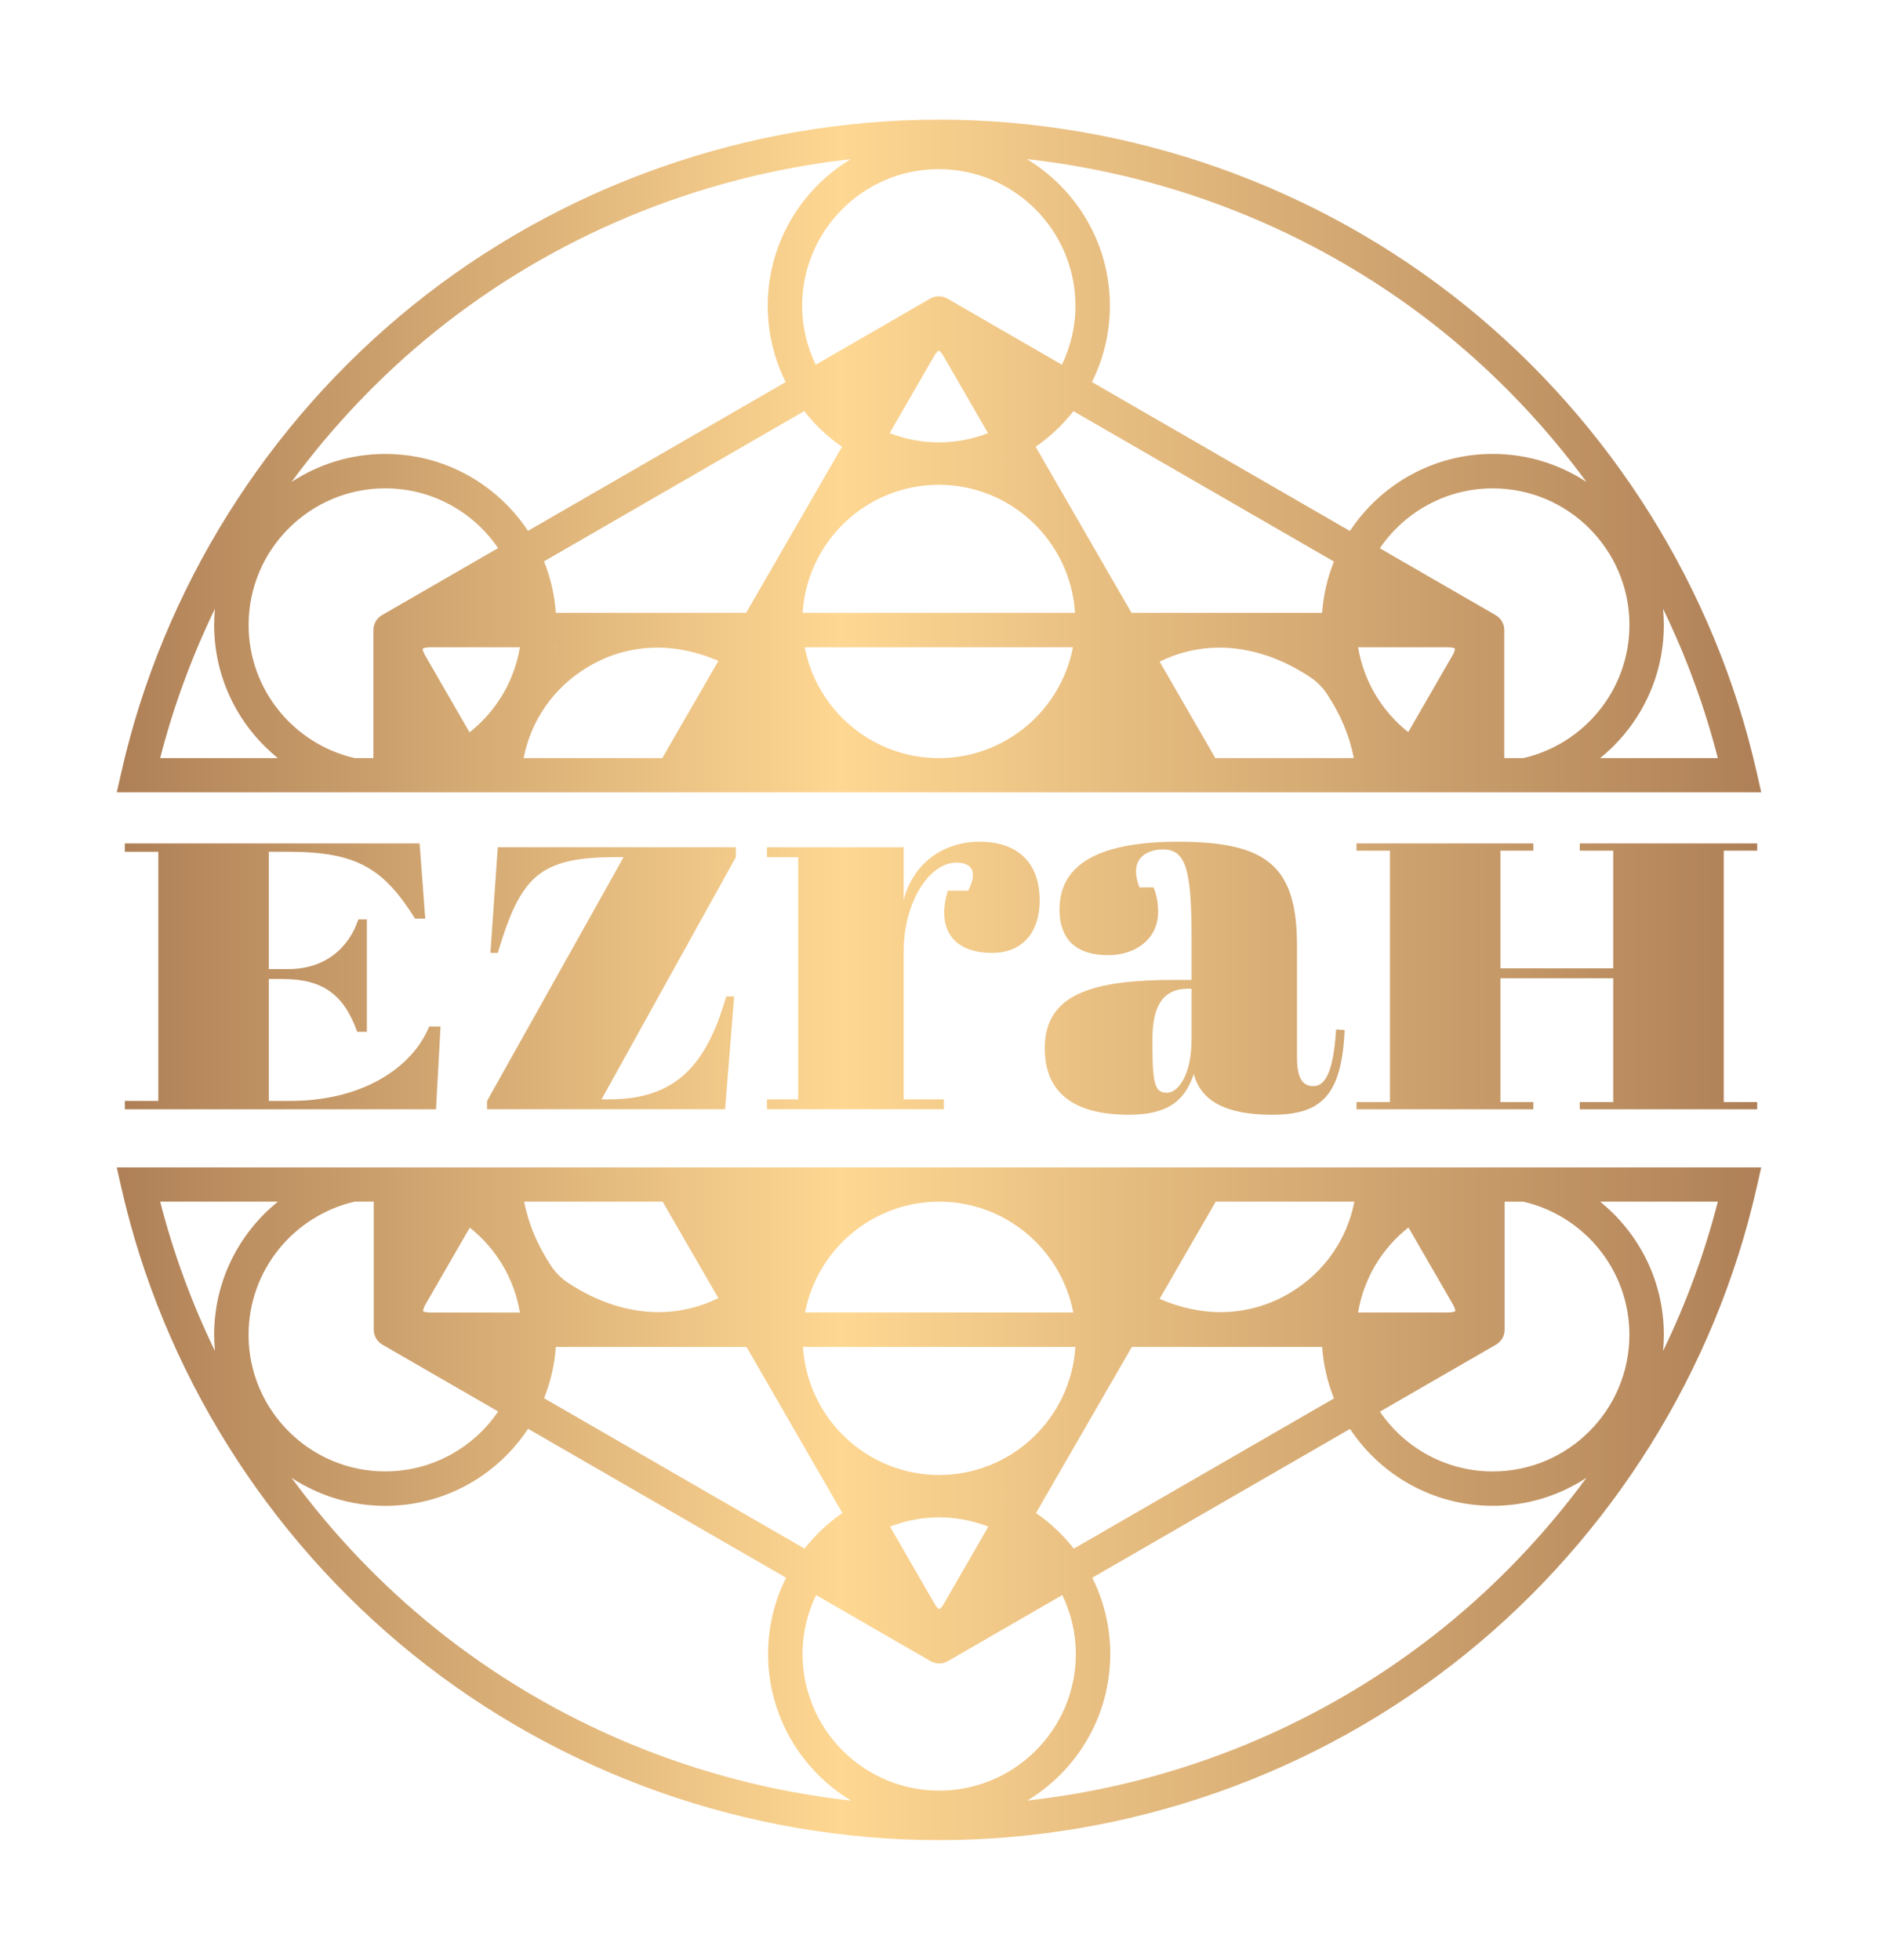 <?xml version="1.0" encoding="UTF-8"?>
<svg xmlns="http://www.w3.org/2000/svg" xmlns:xlink="http://www.w3.org/1999/xlink" id="Layer_1" version="1.1" viewBox="0 0 736 768">
  <defs>
    <style> .st0 { fill: url(#New_Gradient_Swatch_11); } .st1 { fill: url(#New_Gradient_Swatch_12); } .st2 { fill: url(#New_Gradient_Swatch_1); } </style>
    <linearGradient id="New_Gradient_Swatch_1" data-name="New Gradient Swatch 1" x1="48.93" y1="383.36" x2="688.67" y2="383.36" gradientUnits="userSpaceOnUse">
      <stop offset="0" stop-color="#af8057"></stop>
      <stop offset=".44" stop-color="#fed792"></stop>
      <stop offset="1" stop-color="#af8057"></stop>
    </linearGradient>
    <linearGradient id="New_Gradient_Swatch_11" data-name="New Gradient Swatch 1" x1="45.76" y1="178.7" x2="690.24" y2="178.7" xlink:href="#New_Gradient_Swatch_1"></linearGradient>
    <linearGradient id="New_Gradient_Swatch_12" data-name="New Gradient Swatch 1" x1="45.76" y1="589.3" x2="690.24" y2="589.3" xlink:href="#New_Gradient_Swatch_1"></linearGradient>
  </defs>
  <path class="st2" d="M164.44,330.52l2.22,29.47h-4c-12.22-19.5-22.66-26.2-49.54-26.2h-7.77v45.99h7.55c14.44,0,23.77-8.19,27.55-19.5h3.33v44.06h-3.78c-5.33-14.88-13.77-20.69-29.32-20.69h-5.33v47.78h8.44c28.21,0,47.76-12.95,54.42-29.17h4.44l-1.78,32.45H48.93v-3.28h13.11v-97.64h-13.11v-3.27h115.51ZM288.39,335.9l-52.65,94.92h2.89c25.32,0,37.98-12.3,45.98-40.34h3.11l-3.55,44.22h-93.3v-3.24l53.53-95.57h-2.44c-30.21,0-37.76,6.9-46.87,37.54h-2.89l2.89-41.42h93.3v3.88ZM354.14,373.01v57.81h15.77v3.88h-69.31v-3.88h12.22v-94.92h-12.22v-3.88h53.53v20.71c4-15.32,16.44-22.87,29.77-22.87s23.55,6.69,23.55,23.08c0,12.3-6.66,20.49-18.66,20.49-14.88,0-21.99-9.06-17.33-24.38h8c4.44-8.85,0-11-4.66-11-10.66,0-20.66,15.53-20.66,34.95ZM466.98,384.01v-16.61c0-27.4-2.45-34.52-11.33-34.52-4,0-10.44,1.72-10.44,8.63,0,1.72.44,3.88,1.33,6.26h5.55c1.11,2.8,1.78,5.61,1.78,9.71,0,10.14-8.44,16.83-19.55,16.83-13.77,0-19.1-7.34-19.1-17.91,0-18.12,16.22-26.54,46.43-26.54,34.87,0,46.65,9.49,46.65,40.77v43.79c0,8.84,2.66,11.22,6.44,11.22,4,0,7.78-4.1,8.89-22.22l3.33.22c-1.11,25.89-9.33,33.22-28.43,33.22-17.99,0-27.99-5.39-30.66-15.96-3.55,10.35-10,15.96-25.54,15.96s-32.88-4.53-32.88-26.1,19.32-26.75,51.09-26.75h6.44ZM466.98,407.52v-20.06h-1.56c-9.33,0-13.77,6.47-13.77,19.63v3.45c0,15.53,1.55,17.69,5.77,17.69s9.55-6.9,9.55-20.71ZM600.92,330.52v2.83h-12.88v46.14h44.2v-46.14h-13.11v-2.83h69.53v2.83h-13.11v98.53h13.11v2.83h-69.53v-2.83h13.11v-48.52h-44.2v48.52h12.88v2.83h-69.3v-2.83h13.11v-98.53h-13.11v-2.83h69.3Z"></path>
  <path class="st0" d="M690.24,310.5l-1.85-8.16c-16.24-71.43-56.74-136.26-114.03-182.57-58.15-46.99-131.44-72.87-206.35-72.87s-148.2,25.88-206.35,72.87c-57.3,46.3-97.8,111.14-114.04,182.57l-1.85,8.16h644.48ZM184.02,286.99l-17.44-30.2c-.89-1.54-.93-2.47-.95-2.55.15-.15.98-.58,2.76-.58h35.36c-2.22,13.46-9.45,25.23-19.74,33.33ZM205.21,297.09c2.84-14.68,11.68-27.59,24.99-35.6,8.55-5.15,17.89-7.7,27.48-7.7,7.88,0,15.93,1.77,23.87,5.2l-22,38.1h-54.34ZM405.86,175.08c5.63-3.87,10.63-8.59,14.83-13.95l102.08,58.93c-2.52,6.29-4.11,13.04-4.61,20.1h-74.72l-37.57-65.08ZM394.18,181.84c-.12-.05-.25-.11-.38-.16.08-.03.15-.06.23-.09l.15.25ZM387.2,169.74c-5.99,2.32-12.47,3.64-19.27,3.64s-13.28-1.32-19.27-3.65l17.46-30.25c.89-1.54,1.68-2.05,1.73-2.1.21.05.99.56,1.88,2.1l17.46,30.25ZM342.05,181.68c-.13.05-.25.11-.38.16l.15-.25c.08.03.16.06.23.09ZM329.99,175.08l-37.57,65.08h-74.58c-.5-7.08-2.1-13.86-4.64-20.17l101.96-58.87c4.21,5.37,9.21,10.08,14.83,13.95ZM217.73,253.65c-.11.08-.22.16-.33.25.01-.08.02-.16.03-.25h.29ZM367.93,297.09c-26.07,0-47.81-18.73-52.56-43.43h105.13c-4.75,24.7-26.5,43.43-52.56,43.43ZM314.55,240.16c1.76-27.96,24.99-50.18,53.38-50.18s51.63,22.22,53.38,50.18h-106.77ZM476.3,297.09l-21.83-37.8c7.41-3.66,15.31-5.5,23.4-5.5,11.82,0,24.03,3.88,35.63,11.59,2.55,1.69,4.8,3.94,6.5,6.5,5.46,8.22,8.97,16.74,10.57,25.22h-54.28ZM532.25,253.65h35.22c1.78,0,2.61.43,2.69.45.06.21.01,1.14-.88,2.68l-17.39,30.13c-10.24-8.1-17.42-19.84-19.64-33.26ZM673.23,297.09h-46.14c15.22-12.3,24.98-31.11,24.98-52.16,0-2.15-.11-4.27-.31-6.37,9.06,18.71,16.29,38.32,21.47,58.53ZM638.58,244.93c0,25.41-17.81,46.7-41.59,52.16h-7.46v-50.18c0-2.41-1.29-4.64-3.37-5.84l-45.4-26.21c9.65-14.16,25.89-23.48,44.28-23.48,29.53,0,53.55,24.02,53.55,53.55ZM565.87,130.27c21.16,17.1,39.89,36.87,55.86,58.59-10.55-6.93-23.16-10.98-36.71-10.98-23.37,0-43.98,12.03-55.98,30.21l-101.11-58.38c4.5-9,7.05-19.15,7.05-29.88,0-24.36-13.06-45.72-32.55-57.47,59.6,6.59,116.63,30.08,163.44,67.9ZM421.48,119.83c0,8.28-1.94,16.09-5.31,23.1l-44.87-25.91c-2.09-1.21-4.66-1.21-6.75,0l-44.87,25.91c-3.37-7-5.31-14.82-5.31-23.1,0-29.53,24.02-53.55,53.55-53.55s53.55,24.02,53.55,53.55ZM170.13,130.27c46.76-37.78,103.73-61.26,163.26-67.88-19.47,11.75-32.51,33.1-32.51,57.45,0,10.73,2.55,20.88,7.05,29.88l-101.01,58.32c-12.01-18.15-32.6-30.15-55.95-30.15-13.54,0-26.15,4.05-36.71,10.98,15.97-21.72,34.7-41.49,55.86-58.59ZM150.98,191.37c18.36,0,34.58,9.3,44.23,23.42l-45.5,26.27c-2.09,1.2-3.37,3.43-3.37,5.84v50.18h-7.32c-23.78-5.45-41.59-26.75-41.59-52.16,0-29.53,24.02-53.55,53.55-53.55ZM84.24,238.56c-.2,2.1-.31,4.22-.31,6.37,0,21.05,9.76,39.86,24.98,52.16h-46.14c5.18-20.21,12.41-39.82,21.47-58.53Z"></path>
  <path class="st1" d="M45.76,457.5l1.85,8.16c16.24,71.43,56.74,136.26,114.03,182.57,58.15,46.99,131.44,72.87,206.35,72.87s148.2-25.88,206.35-72.87c57.3-46.3,97.8-111.14,114.04-182.57l1.85-8.16H45.76ZM551.98,481.01l17.44,30.2c.89,1.54.93,2.47.95,2.55-.15.15-.98.58-2.76.58h-35.36c2.22-13.46,9.45-25.23,19.74-33.33ZM530.79,470.91c-2.84,14.68-11.68,27.59-24.99,35.6-8.55,5.15-17.89,7.7-27.48,7.7-7.88,0-15.93-1.77-23.87-5.2l22-38.1h54.34ZM330.14,592.92c-5.63,3.87-10.63,8.59-14.83,13.95l-102.08-58.93c2.52-6.29,4.11-13.04,4.61-20.1h74.72l37.57,65.08ZM341.82,586.16c.12.05.25.11.38.16-.08.03-.15.06-.23.09l-.15-.25ZM348.8,598.26c5.99-2.32,12.47-3.64,19.27-3.64s13.28,1.32,19.27,3.65l-17.46,30.25c-.89,1.54-1.68,2.05-1.73,2.1-.21-.05-.99-.56-1.88-2.1l-17.46-30.25ZM393.95,586.32c.13-.05.25-.11.38-.16l-.15.25c-.08-.03-.16-.06-.23-.09ZM406.01,592.92l37.57-65.08h74.58c.5,7.08,2.1,13.86,4.64,20.17l-101.96,58.87c-4.21-5.37-9.21-10.08-14.83-13.95ZM518.27,514.35c.11-.08.22-.16.33-.25-.01.08-.02.16-.03.25h-.29ZM368.07,470.91c26.07,0,47.81,18.73,52.56,43.43h-105.13c4.75-24.7,26.5-43.43,52.56-43.43ZM421.45,527.84c-1.76,27.96-24.99,50.18-53.38,50.18s-51.63-22.22-53.38-50.18h106.77ZM259.7,470.91l21.83,37.8c-7.41,3.66-15.31,5.5-23.4,5.5-11.82,0-24.03-3.88-35.63-11.59-2.55-1.69-4.8-3.94-6.5-6.5-5.46-8.22-8.97-16.74-10.57-25.22h54.28ZM203.75,514.35h-35.22c-1.78,0-2.61-.43-2.69-.45-.06-.21-.01-1.14.88-2.68l17.39-30.13c10.24,8.1,17.42,19.84,19.64,33.26ZM62.77,470.91h46.14c-15.22,12.3-24.98,31.11-24.98,52.16,0,2.15.11,4.27.31,6.37-9.06-18.71-16.29-38.32-21.47-58.53ZM97.42,523.07c0-25.41,17.81-46.7,41.59-52.16h7.46v50.18c0,2.41,1.29,4.64,3.37,5.84l45.4,26.21c-9.65,14.16-25.89,23.48-44.28,23.48-29.53,0-53.55-24.02-53.55-53.55ZM170.13,637.73c-21.16-17.1-39.89-36.87-55.86-58.59,10.55,6.93,23.16,10.98,36.71,10.98,23.37,0,43.98-12.03,55.98-30.21l101.11,58.38c-4.5,9-7.05,19.15-7.05,29.88,0,24.36,13.06,45.72,32.55,57.47-59.6-6.59-116.63-30.08-163.44-67.9ZM314.52,648.17c0-8.28,1.94-16.09,5.31-23.1l44.87,25.91c2.09,1.21,4.66,1.21,6.75,0l44.87-25.91c3.37,7,5.31,14.82,5.31,23.1,0,29.53-24.02,53.55-53.55,53.55s-53.55-24.02-53.55-53.55ZM565.87,637.73c-46.76,37.78-103.73,61.26-163.26,67.88,19.47-11.75,32.51-33.1,32.51-57.45,0-10.73-2.55-20.88-7.05-29.88l101.01-58.32c12.01,18.15,32.6,30.15,55.95,30.15,13.54,0,26.15-4.05,36.71-10.98-15.97,21.72-34.7,41.49-55.86,58.59ZM585.02,576.63c-18.36,0-34.58-9.3-44.23-23.42l45.5-26.27c2.09-1.2,3.37-3.43,3.37-5.84v-50.18h7.32c23.78,5.45,41.59,26.75,41.59,52.16,0,29.53-24.02,53.55-53.55,53.55ZM651.76,529.44c.2-2.1.31-4.22.31-6.37,0-21.05-9.76-39.86-24.98-52.16h46.14c-5.18,20.21-12.41,39.82-21.47,58.53Z"></path>
</svg>
